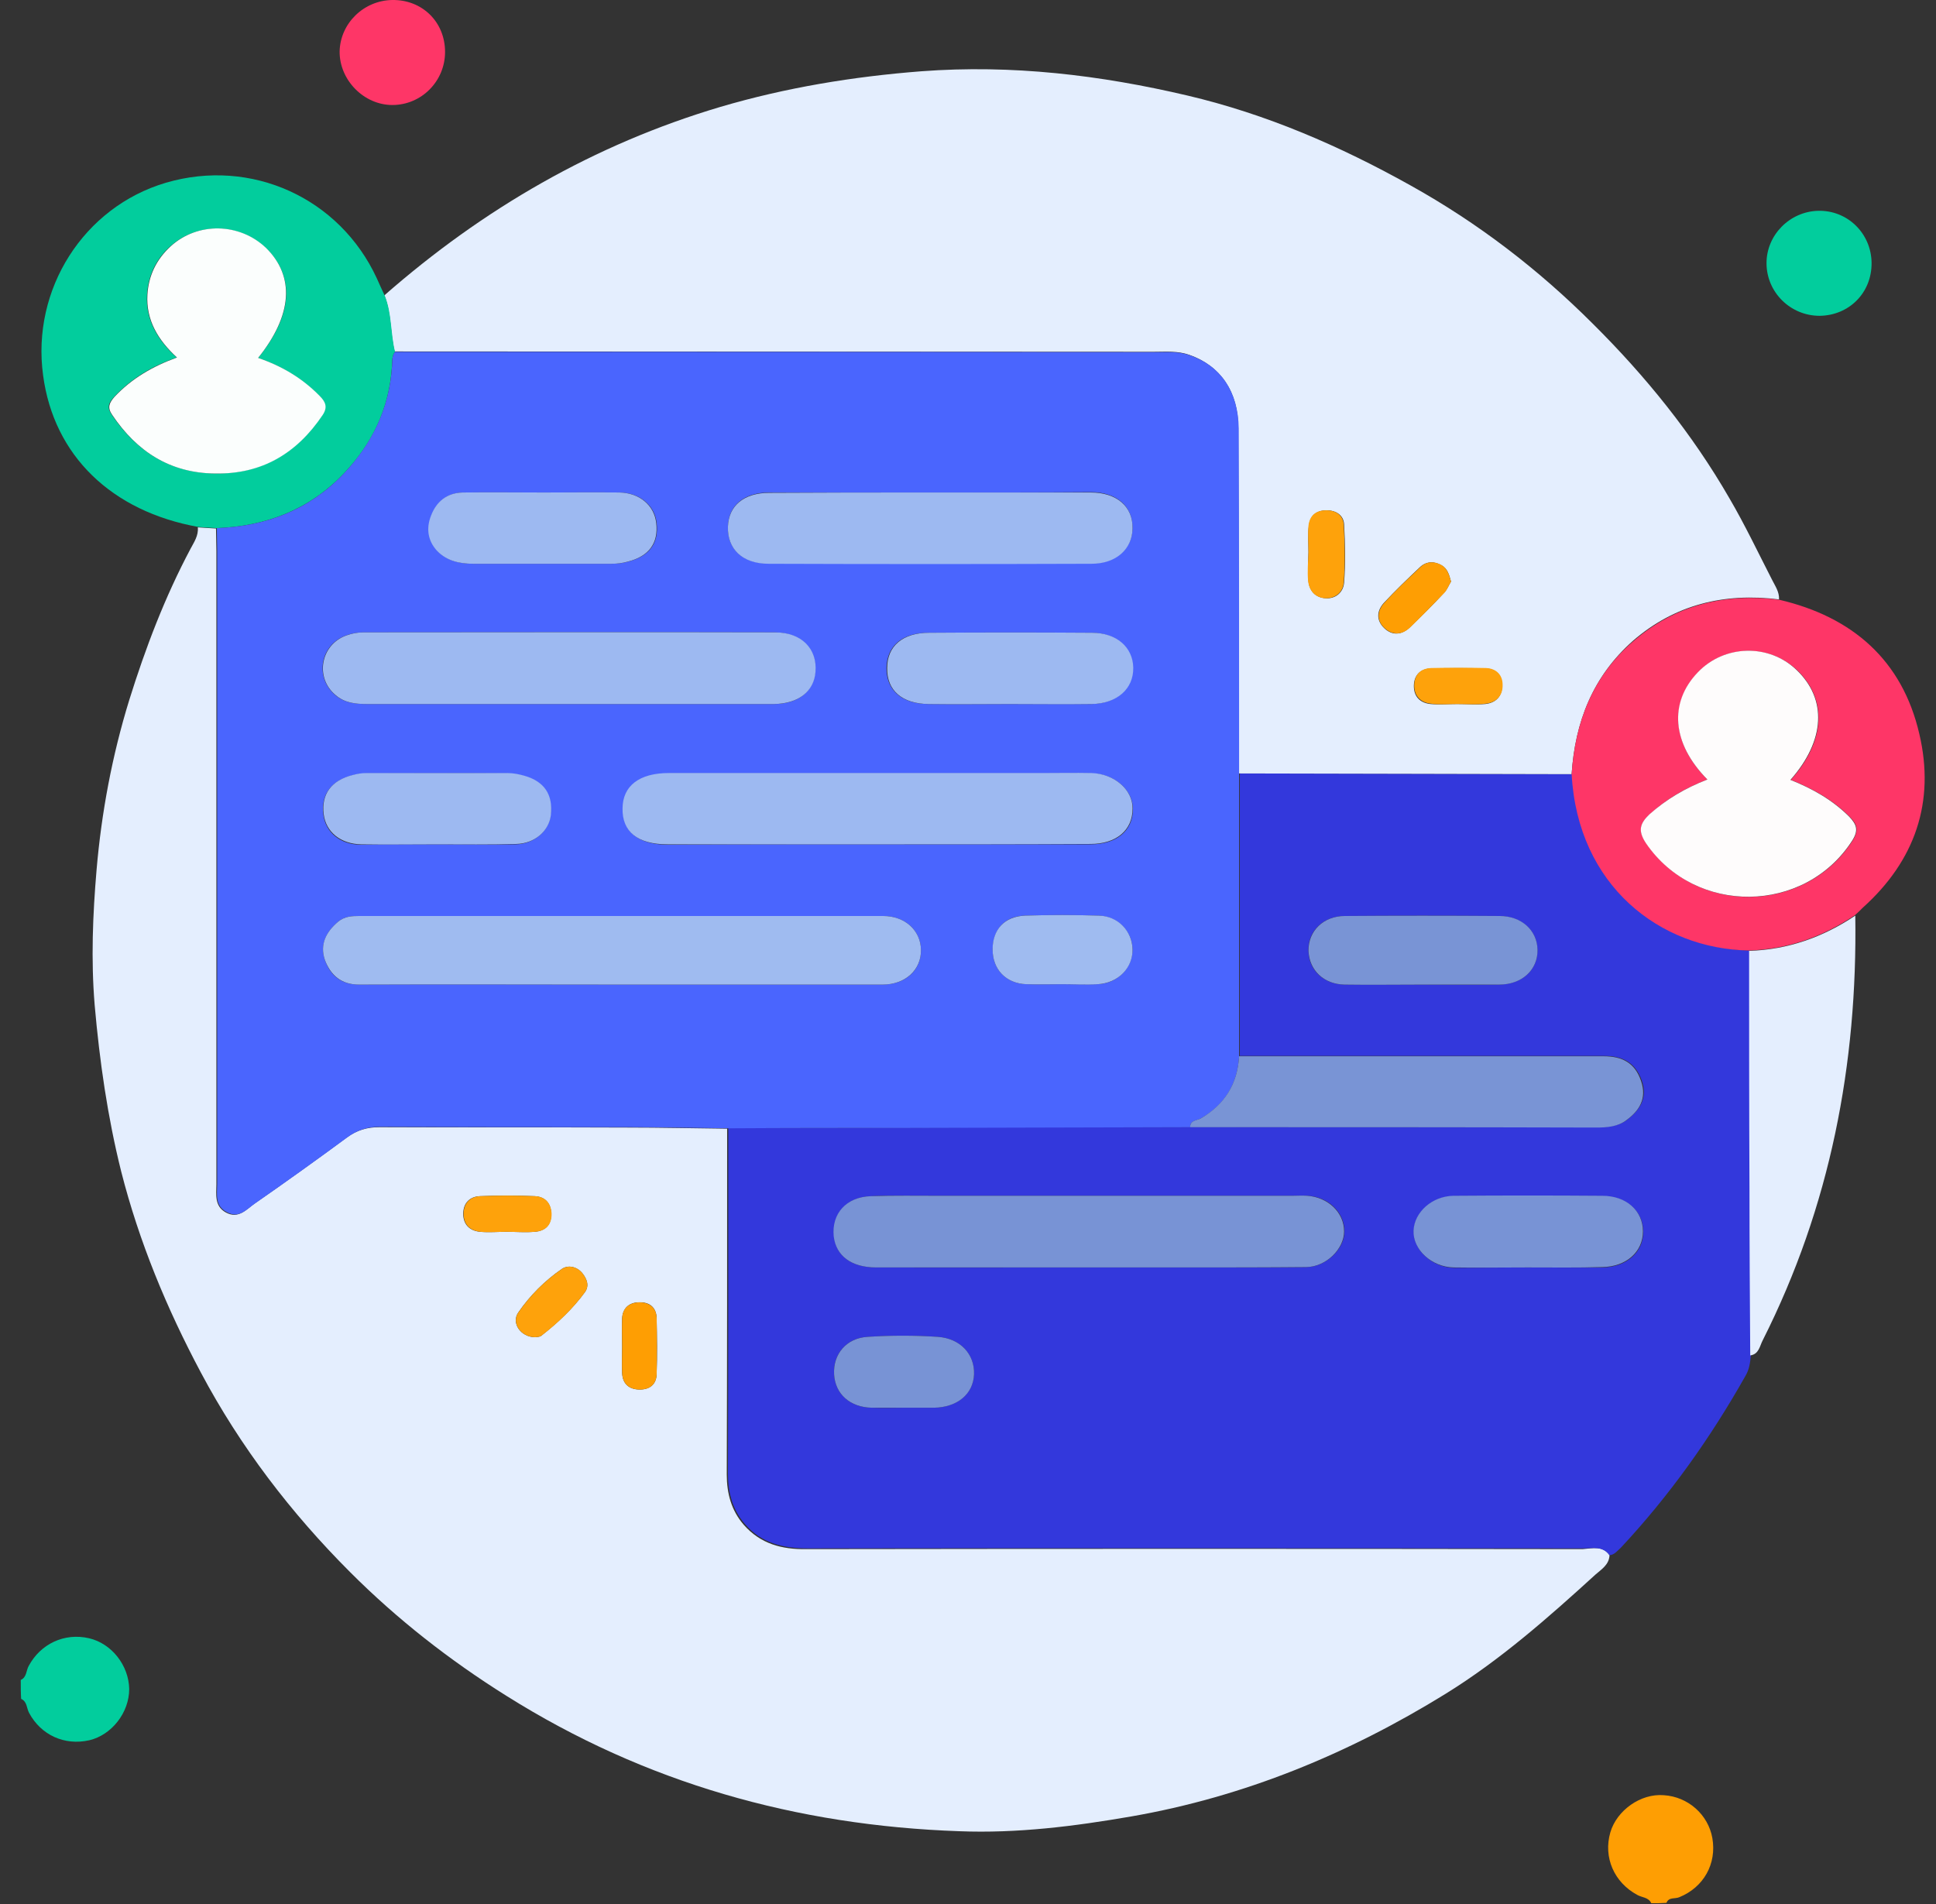 <svg width="61" height="60" viewBox="0 0 61 60" fill="none" xmlns="http://www.w3.org/2000/svg">
<rect x="0" y="0" width="61" height="60" fill="#333333" stroke="none"/>
<g clip-path="url(#clip0_722_63870)">
<path d="M0.654 52.939C0.845 52.855 0.822 52.64 0.905 52.497C1.276 51.804 2.028 51.445 2.805 51.625C3.522 51.792 4.059 52.485 4.071 53.226C4.071 53.966 3.522 54.671 2.817 54.839C2.028 55.018 1.288 54.671 0.917 53.978C0.834 53.823 0.857 53.62 0.666 53.536C0.654 53.345 0.654 53.142 0.654 52.939Z" fill="#02CD9D"/>
<path d="M52.029 59.976C51.946 59.785 51.73 59.797 51.587 59.713C50.858 59.319 50.512 58.531 50.739 57.742C50.942 57.049 51.695 56.511 52.423 56.571C53.188 56.619 53.821 57.181 53.953 57.921C54.096 58.734 53.678 59.474 52.913 59.785C52.782 59.845 52.579 59.773 52.507 59.964C52.34 59.976 52.184 59.976 52.029 59.976Z" fill="#FE9E03"/>
<path d="M50.713 49.008C50.701 49.307 50.462 49.45 50.271 49.618C48.778 50.98 47.26 52.318 45.54 53.381C42.481 55.269 39.208 56.619 35.647 57.24C33.855 57.551 32.051 57.778 30.223 57.706C25.098 57.527 20.331 56.189 15.958 53.441C14.166 52.318 12.517 51.028 11.036 49.546C9.172 47.682 7.571 45.591 6.328 43.25C5.253 41.231 4.381 39.128 3.819 36.918C3.389 35.197 3.138 33.441 2.983 31.673C2.864 30.239 2.923 28.817 3.043 27.407C3.198 25.603 3.533 23.811 4.07 22.067C4.584 20.418 5.193 18.817 6.006 17.288C6.113 17.085 6.257 16.882 6.233 16.619C6.424 16.631 6.615 16.643 6.806 16.655C6.806 16.894 6.818 17.133 6.818 17.372C6.818 24.014 6.818 30.657 6.818 37.312C6.818 37.634 6.747 38.005 7.117 38.208C7.511 38.423 7.762 38.112 8.013 37.933C8.993 37.252 9.96 36.559 10.916 35.854C11.239 35.615 11.561 35.52 11.956 35.52C14.548 35.532 17.153 35.52 19.757 35.532C20.809 35.532 21.86 35.556 22.911 35.568C22.911 39.2 22.911 42.832 22.899 46.464C22.899 47.061 23.043 47.599 23.437 48.053C23.963 48.65 24.632 48.829 25.408 48.817C33.557 48.805 41.717 48.805 49.865 48.817C50.187 48.793 50.498 48.698 50.713 49.008ZM15.958 38.817C16.257 38.817 16.555 38.841 16.842 38.817C17.189 38.793 17.38 38.59 17.368 38.232C17.356 37.897 17.153 37.706 16.842 37.694C16.269 37.67 15.695 37.67 15.122 37.694C14.811 37.706 14.608 37.897 14.596 38.22C14.584 38.578 14.787 38.781 15.122 38.817C15.396 38.841 15.683 38.817 15.958 38.817ZM16.866 42.139C16.902 42.127 16.997 42.139 17.057 42.091C17.571 41.685 18.049 41.242 18.431 40.717C18.575 40.514 18.491 40.299 18.348 40.12C18.168 39.904 17.893 39.857 17.702 39.988C17.165 40.358 16.699 40.824 16.328 41.362C16.101 41.697 16.412 42.139 16.866 42.139ZM19.602 42.437C19.602 42.712 19.59 42.987 19.602 43.262C19.614 43.584 19.793 43.775 20.128 43.787C20.45 43.799 20.677 43.644 20.689 43.309C20.713 42.712 20.701 42.127 20.689 41.529C20.677 41.195 20.462 41.028 20.14 41.039C19.829 41.039 19.614 41.219 19.602 41.553C19.59 41.84 19.602 42.139 19.602 42.437Z" fill="#E4EEFE"/>
<path d="M50.713 49.008C50.498 48.71 50.176 48.793 49.901 48.793C41.753 48.793 33.593 48.781 25.445 48.793C24.668 48.793 23.987 48.626 23.473 48.029C23.079 47.575 22.936 47.037 22.936 46.44C22.948 42.808 22.948 39.176 22.948 35.544C24.787 35.544 26.627 35.544 28.479 35.532C31.49 35.52 34.501 35.52 37.511 35.508C41.777 35.508 46.042 35.52 50.307 35.52C50.642 35.52 51 35.496 51.275 35.281C51.681 34.97 51.92 34.588 51.729 34.05C51.526 33.477 51.12 33.274 50.546 33.274C46.723 33.274 42.888 33.274 39.065 33.274C39.065 30.311 39.065 27.348 39.065 24.373C42.565 24.385 46.054 24.385 49.554 24.397C49.746 27.921 52.362 29.892 55.146 29.952C55.146 32.449 55.146 34.958 55.146 37.455C55.146 39.2 55.17 40.944 55.17 42.688C55.146 42.927 55.122 43.154 54.99 43.369C53.891 45.317 52.601 47.133 51.072 48.77C50.952 48.877 50.869 48.996 50.713 49.008ZM34.274 39.94C35.289 39.94 36.293 39.94 37.308 39.94C38.599 39.94 39.889 39.952 41.179 39.928C41.789 39.916 42.362 39.355 42.362 38.805C42.362 38.208 41.86 37.718 41.203 37.682C41.048 37.67 40.881 37.682 40.725 37.682C37.033 37.682 33.342 37.682 29.65 37.682C28.921 37.682 28.18 37.658 27.452 37.694C26.675 37.718 26.209 38.244 26.281 38.961C26.341 39.582 26.83 39.94 27.619 39.94C29.829 39.952 32.051 39.94 34.274 39.94ZM48.121 39.94C48.909 39.94 49.71 39.952 50.498 39.94C51.251 39.928 51.777 39.462 51.777 38.817C51.777 38.172 51.251 37.694 50.498 37.694C48.933 37.682 47.368 37.682 45.803 37.694C45.134 37.694 44.56 38.208 44.548 38.793C44.525 39.391 45.122 39.94 45.815 39.952C46.58 39.952 47.356 39.94 48.121 39.94ZM44.799 31.027C45.612 31.027 46.424 31.04 47.237 31.027C47.965 31.016 48.455 30.562 48.443 29.928C48.431 29.319 47.941 28.877 47.249 28.865C45.624 28.853 43.999 28.853 42.374 28.865C41.693 28.865 41.203 29.343 41.227 29.964C41.239 30.573 41.705 31.016 42.362 31.027C43.163 31.027 43.987 31.027 44.799 31.027ZM28.479 44.361C28.79 44.361 29.112 44.361 29.423 44.361C30.152 44.349 30.666 43.931 30.689 43.309C30.713 42.676 30.259 42.175 29.543 42.127C28.814 42.079 28.073 42.079 27.344 42.127C26.663 42.163 26.245 42.676 26.281 43.309C26.317 43.931 26.783 44.349 27.476 44.361C27.81 44.373 28.145 44.361 28.479 44.361Z" fill="#3338DC"/>
<path d="M49.519 24.396C46.018 24.384 42.529 24.384 39.029 24.373C39.029 20.741 39.029 17.108 39.017 13.489C39.017 12.341 38.455 11.529 37.476 11.183C37.105 11.051 36.735 11.087 36.353 11.087C28.384 11.087 20.403 11.075 12.434 11.075C12.29 10.49 12.338 9.88 12.111 9.307C15.218 6.583 18.718 4.552 22.697 3.369C24.764 2.76 26.878 2.413 29.029 2.246C31.884 2.031 34.668 2.365 37.416 3.011C39.901 3.596 42.219 4.6 44.441 5.842C46.568 7.025 48.479 8.494 50.188 10.203C51.849 11.852 53.318 13.668 54.489 15.699C54.979 16.535 55.397 17.419 55.839 18.279C55.934 18.471 56.066 18.65 56.054 18.889C54.334 18.674 52.78 19.044 51.454 20.191C50.188 21.314 49.626 22.748 49.519 24.396ZM45.911 22.186C46.209 22.186 46.508 22.21 46.795 22.186C47.141 22.15 47.332 21.935 47.332 21.589C47.32 21.278 47.129 21.075 46.807 21.063C46.233 21.051 45.66 21.051 45.086 21.063C44.764 21.075 44.561 21.266 44.549 21.589C44.537 21.935 44.728 22.15 45.074 22.186C45.361 22.21 45.636 22.186 45.911 22.186ZM41.227 17.407C41.215 17.706 41.203 18.005 41.227 18.303C41.251 18.614 41.442 18.829 41.765 18.853C42.087 18.877 42.326 18.662 42.35 18.363C42.398 17.754 42.386 17.132 42.35 16.523C42.338 16.248 42.111 16.081 41.801 16.081C41.466 16.081 41.275 16.26 41.239 16.571C41.203 16.846 41.227 17.132 41.227 17.407ZM45.719 18.327C45.66 18.112 45.612 17.921 45.421 17.813C45.194 17.682 44.955 17.682 44.752 17.861C44.357 18.232 43.975 18.602 43.605 18.996C43.378 19.247 43.354 19.546 43.617 19.797C43.868 20.036 44.166 20.012 44.417 19.773C44.788 19.414 45.158 19.056 45.504 18.674C45.6 18.578 45.648 18.435 45.719 18.327Z" fill="#E4EEFE"/>
<path d="M12.123 9.319C12.35 9.88 12.302 10.502 12.446 11.087C12.338 11.23 12.362 11.386 12.35 11.541C12.267 12.867 11.729 13.99 10.821 14.934C9.734 16.069 8.372 16.583 6.83 16.643C6.639 16.631 6.448 16.619 6.257 16.607C3.509 16.117 1.693 14.349 1.358 11.828C0.988 9.116 2.637 6.523 5.229 5.758C7.918 4.97 10.701 6.236 11.872 8.769C11.956 8.96 12.04 9.14 12.123 9.319ZM8.133 11.278C9.232 9.928 9.303 8.709 8.372 7.813C7.535 7.013 6.209 7.001 5.361 7.766C4.907 8.172 4.668 8.698 4.632 9.283C4.584 10.083 4.967 10.717 5.564 11.266C4.775 11.541 4.13 11.935 3.593 12.509C3.413 12.7 3.366 12.843 3.521 13.07C4.309 14.229 5.349 14.898 6.771 14.922C8.24 14.934 9.339 14.289 10.152 13.082C10.319 12.831 10.247 12.664 10.056 12.473C9.519 11.923 8.885 11.541 8.133 11.278Z" fill="#02CD9D"/>
<path d="M49.52 24.396C49.627 22.748 50.189 21.302 51.467 20.203C52.793 19.056 54.346 18.686 56.067 18.901C58.361 19.438 59.938 20.8 60.475 23.13C60.977 25.269 60.344 27.12 58.695 28.602C58.611 28.686 58.528 28.769 58.444 28.841C57.429 29.522 56.33 29.916 55.099 29.952C52.315 29.904 49.711 27.921 49.52 24.396ZM53.797 24.564C53.092 24.838 52.494 25.185 51.981 25.663C51.67 25.95 51.598 26.177 51.873 26.571C53.426 28.865 56.879 28.817 58.373 26.487C58.576 26.165 58.516 25.974 58.277 25.735C57.751 25.209 57.118 24.851 56.425 24.576C57.524 23.345 57.584 22.031 56.616 21.111C55.732 20.287 54.346 20.31 53.51 21.183C52.59 22.138 52.674 23.429 53.797 24.564Z" fill="#FE3667"/>
<path d="M55.111 29.964C56.33 29.928 57.441 29.534 58.457 28.853C58.528 33.536 57.668 38.017 55.541 42.234C55.446 42.413 55.422 42.676 55.147 42.712C55.135 40.968 55.123 39.223 55.123 37.479C55.111 34.958 55.111 32.461 55.111 29.964Z" fill="#E4EEFE"/>
<path d="M58.97 8.279C58.981 9.223 58.265 9.94 57.333 9.952C56.413 9.952 55.66 9.211 55.66 8.291C55.66 7.407 56.389 6.667 57.285 6.643C58.205 6.619 58.958 7.348 58.97 8.279Z" fill="#02CD9D"/>
<path d="M12.362 -9.452e-05C13.306 -0.012 14.023 0.693 14.023 1.637C14.023 2.557 13.282 3.309 12.362 3.309C11.466 3.309 10.689 2.521 10.701 1.613C10.725 0.729 11.466 0.012 12.362 -9.452e-05Z" fill="#FE3667"/>
<path d="M6.832 16.643C8.385 16.583 9.735 16.069 10.822 14.934C11.73 13.978 12.268 12.855 12.352 11.541C12.364 11.386 12.34 11.219 12.447 11.087C20.416 11.087 28.397 11.087 36.366 11.099C36.736 11.099 37.119 11.063 37.489 11.195C38.469 11.529 39.018 12.354 39.03 13.501C39.042 17.133 39.042 20.765 39.042 24.385C39.042 27.348 39.042 30.311 39.042 33.285C38.995 34.158 38.588 34.815 37.836 35.245C37.716 35.316 37.501 35.293 37.501 35.52C34.49 35.532 31.48 35.532 28.469 35.544C26.629 35.544 24.789 35.544 22.937 35.556C21.886 35.544 20.834 35.52 19.783 35.52C17.178 35.52 14.586 35.52 11.981 35.508C11.587 35.508 11.264 35.603 10.942 35.842C9.986 36.547 9.018 37.24 8.039 37.921C7.776 38.1 7.537 38.411 7.143 38.196C6.76 37.993 6.844 37.634 6.844 37.3C6.844 30.657 6.844 24.014 6.844 17.36C6.844 17.121 6.832 16.882 6.832 16.643ZM19.532 31.027C22.292 31.027 25.052 31.027 27.812 31.027C28.541 31.027 29.03 30.561 29.018 29.928C29.006 29.319 28.517 28.865 27.824 28.865C22.328 28.865 16.82 28.865 11.324 28.865C11.085 28.865 10.858 28.877 10.655 29.044C10.273 29.367 10.07 29.773 10.237 30.251C10.404 30.729 10.739 31.027 11.312 31.027C14.048 31.015 16.784 31.027 19.532 31.027ZM27.645 26.607C29.891 26.607 32.125 26.607 34.371 26.607C35.183 26.607 35.697 26.177 35.697 25.496C35.697 24.898 35.123 24.385 34.407 24.373C33.869 24.361 33.331 24.373 32.806 24.373C28.899 24.373 24.992 24.373 21.085 24.373C20.153 24.373 19.628 24.779 19.628 25.496C19.628 26.225 20.118 26.619 21.049 26.619C23.236 26.607 25.434 26.607 27.645 26.607ZM17.943 22.186C20.082 22.186 22.232 22.186 24.371 22.186C25.147 22.186 25.625 21.804 25.685 21.171C25.745 20.454 25.243 19.94 24.419 19.928C20.094 19.916 15.769 19.928 11.432 19.928C11.253 19.928 11.073 19.964 10.906 20.024C10.094 20.311 9.903 21.338 10.56 21.9C10.846 22.151 11.205 22.186 11.563 22.186C13.69 22.186 15.816 22.186 17.943 22.186ZM29.305 15.52C27.621 15.52 25.936 15.52 24.239 15.52C23.439 15.52 22.961 15.926 22.937 16.583C22.913 17.288 23.379 17.754 24.215 17.754C27.609 17.766 31.002 17.766 34.395 17.754C35.171 17.754 35.685 17.276 35.685 16.631C35.685 15.95 35.183 15.508 34.371 15.508C32.686 15.52 30.99 15.52 29.305 15.52ZM31.814 22.186C32.662 22.186 33.523 22.186 34.371 22.186C35.171 22.174 35.709 21.708 35.685 21.039C35.673 20.394 35.159 19.94 34.383 19.94C32.674 19.928 30.966 19.928 29.257 19.94C28.421 19.94 27.943 20.358 27.931 21.051C27.931 21.756 28.409 22.174 29.233 22.186C30.106 22.198 30.954 22.186 31.814 22.186ZM13.761 26.607C14.598 26.607 15.434 26.619 16.259 26.607C16.832 26.595 17.286 26.189 17.346 25.699C17.418 25.054 17.155 24.636 16.509 24.456C16.342 24.409 16.163 24.373 15.984 24.373C14.49 24.361 13.009 24.373 11.515 24.373C11.384 24.373 11.241 24.397 11.109 24.432C10.428 24.6 10.106 25.042 10.189 25.675C10.261 26.236 10.727 26.619 11.372 26.619C12.172 26.607 12.961 26.607 13.761 26.607ZM17.143 15.52C16.294 15.52 15.434 15.508 14.586 15.52C14.096 15.532 13.761 15.806 13.594 16.248C13.451 16.643 13.487 17.037 13.785 17.36C14.096 17.682 14.502 17.766 14.932 17.766C16.378 17.766 17.836 17.766 19.281 17.766C19.46 17.766 19.64 17.742 19.807 17.694C20.464 17.527 20.763 17.109 20.691 16.487C20.631 15.926 20.165 15.532 19.532 15.52C18.72 15.508 17.931 15.52 17.143 15.52ZM33.463 31.015C33.833 31.015 34.215 31.027 34.586 31.015C35.219 30.992 35.685 30.502 35.685 29.916C35.673 29.343 35.219 28.877 34.622 28.853C33.845 28.829 33.081 28.829 32.304 28.853C31.659 28.865 31.288 29.283 31.276 29.916C31.276 30.549 31.695 30.992 32.34 31.015C32.71 31.027 33.093 31.015 33.463 31.015Z" fill="#4A65FE"/>
<path d="M15.958 38.817C15.683 38.817 15.408 38.841 15.134 38.817C14.799 38.781 14.596 38.578 14.608 38.22C14.62 37.885 14.835 37.706 15.134 37.694C15.707 37.67 16.281 37.67 16.854 37.694C17.165 37.706 17.356 37.897 17.38 38.232C17.392 38.59 17.201 38.793 16.854 38.817C16.543 38.841 16.245 38.817 15.958 38.817Z" fill="#FEA20B"/>
<path d="M16.868 42.139C16.414 42.139 16.103 41.697 16.33 41.362C16.7 40.825 17.166 40.358 17.704 39.988C17.895 39.857 18.17 39.904 18.349 40.12C18.492 40.299 18.576 40.514 18.433 40.717C18.05 41.243 17.573 41.697 17.059 42.091C16.999 42.139 16.904 42.127 16.868 42.139Z" fill="#FEA20B"/>
<path d="M19.603 42.437C19.603 42.139 19.591 41.84 19.603 41.553C19.615 41.218 19.818 41.051 20.141 41.039C20.451 41.039 20.678 41.195 20.69 41.529C20.702 42.127 20.702 42.712 20.69 43.309C20.678 43.644 20.451 43.799 20.129 43.787C19.806 43.775 19.615 43.596 19.603 43.261C19.591 42.987 19.603 42.712 19.603 42.437Z" fill="#FE9E03"/>
<path d="M34.274 39.94C32.051 39.94 29.829 39.94 27.607 39.94C26.819 39.94 26.341 39.57 26.269 38.961C26.197 38.244 26.663 37.718 27.44 37.694C28.169 37.67 28.909 37.682 29.638 37.682C33.33 37.682 37.022 37.682 40.713 37.682C40.869 37.682 41.036 37.67 41.191 37.682C41.848 37.73 42.35 38.208 42.35 38.805C42.35 39.355 41.789 39.916 41.167 39.928C39.877 39.94 38.587 39.94 37.296 39.94C36.305 39.94 35.289 39.94 34.274 39.94Z" fill="#7893D5"/>
<path d="M37.5 35.52C37.5 35.293 37.703 35.316 37.834 35.245C38.587 34.803 38.993 34.158 39.041 33.285C42.864 33.285 46.7 33.285 50.523 33.285C51.108 33.285 51.514 33.489 51.706 34.062C51.897 34.612 51.658 34.994 51.252 35.293C50.977 35.508 50.63 35.532 50.284 35.532C46.031 35.52 41.765 35.52 37.5 35.52Z" fill="#7994D5"/>
<path d="M48.122 39.94C47.345 39.94 46.581 39.952 45.804 39.94C45.111 39.928 44.514 39.379 44.538 38.781C44.562 38.196 45.123 37.694 45.792 37.682C47.357 37.67 48.922 37.67 50.488 37.682C51.252 37.682 51.766 38.16 51.766 38.805C51.766 39.45 51.24 39.916 50.488 39.928C49.711 39.952 48.922 39.94 48.122 39.94Z" fill="#7893D5"/>
<path d="M44.801 31.027C43.989 31.027 43.176 31.039 42.364 31.027C41.707 31.015 41.253 30.573 41.229 29.964C41.217 29.343 41.695 28.865 42.376 28.865C44.001 28.853 45.625 28.853 47.25 28.865C47.943 28.865 48.433 29.319 48.445 29.928C48.457 30.561 47.955 31.027 47.238 31.027C46.426 31.027 45.613 31.027 44.801 31.027Z" fill="#7994D5"/>
<path d="M28.48 44.361C28.145 44.361 27.811 44.361 27.476 44.361C26.783 44.349 26.317 43.931 26.281 43.309C26.246 42.676 26.664 42.163 27.345 42.127C28.073 42.079 28.814 42.079 29.543 42.127C30.26 42.175 30.714 42.676 30.69 43.309C30.666 43.931 30.164 44.349 29.424 44.361C29.113 44.361 28.79 44.361 28.48 44.361Z" fill="#7893D5"/>
<path d="M45.911 22.186C45.636 22.186 45.362 22.21 45.087 22.174C44.74 22.138 44.549 21.911 44.561 21.577C44.573 21.254 44.764 21.063 45.099 21.051C45.672 21.039 46.246 21.039 46.819 21.051C47.142 21.063 47.345 21.266 47.345 21.577C47.357 21.911 47.154 22.138 46.807 22.174C46.508 22.21 46.21 22.186 45.911 22.186Z" fill="#FEA20B"/>
<path d="M41.227 17.407C41.227 17.133 41.203 16.846 41.227 16.571C41.263 16.249 41.454 16.081 41.789 16.081C42.099 16.081 42.315 16.237 42.338 16.523C42.374 17.133 42.386 17.754 42.338 18.363C42.315 18.65 42.087 18.865 41.753 18.853C41.43 18.829 41.251 18.614 41.215 18.303C41.191 18.005 41.215 17.706 41.227 17.407Z" fill="#FEA20B"/>
<path d="M45.72 18.327C45.648 18.447 45.6 18.578 45.517 18.674C45.158 19.044 44.8 19.415 44.43 19.773C44.179 20.012 43.88 20.024 43.629 19.797C43.366 19.558 43.39 19.247 43.617 18.996C43.976 18.602 44.37 18.232 44.764 17.861C44.955 17.682 45.206 17.682 45.433 17.814C45.6 17.921 45.66 18.112 45.72 18.327Z" fill="#FE9E03"/>
<path d="M8.133 11.278C8.898 11.541 9.531 11.924 10.069 12.473C10.26 12.664 10.332 12.832 10.164 13.082C9.352 14.289 8.253 14.946 6.783 14.922C5.361 14.91 4.31 14.229 3.533 13.07C3.378 12.844 3.438 12.7 3.605 12.509C4.143 11.935 4.788 11.553 5.576 11.266C4.979 10.717 4.597 10.084 4.645 9.283C4.68 8.698 4.919 8.184 5.373 7.766C6.222 6.989 7.548 7.013 8.384 7.814C9.292 8.71 9.22 9.928 8.133 11.278Z" fill="#FBFEFD"/>
<path d="M53.797 24.564C52.674 23.429 52.578 22.139 53.498 21.183C54.334 20.311 55.732 20.275 56.605 21.111C57.572 22.031 57.513 23.333 56.413 24.576C57.106 24.851 57.739 25.209 58.265 25.735C58.504 25.986 58.564 26.165 58.361 26.487C56.867 28.817 53.414 28.853 51.861 26.571C51.599 26.177 51.67 25.95 51.969 25.663C52.507 25.185 53.092 24.839 53.797 24.564Z" fill="#FEFCFC"/>
<path d="M19.532 31.027C16.796 31.027 14.048 31.015 11.312 31.027C10.751 31.027 10.416 30.729 10.237 30.251C10.069 29.761 10.273 29.367 10.655 29.044C10.858 28.877 11.085 28.865 11.324 28.865C16.82 28.865 22.328 28.865 27.823 28.865C28.516 28.865 29.006 29.319 29.018 29.928C29.03 30.561 28.528 31.027 27.811 31.027C25.052 31.027 22.292 31.027 19.532 31.027Z" fill="#9FBBF0"/>
<path d="M27.644 26.607C25.446 26.607 23.235 26.607 21.037 26.607C20.093 26.607 19.604 26.212 19.615 25.484C19.615 24.767 20.141 24.36 21.073 24.36C24.98 24.36 28.887 24.36 32.794 24.36C33.331 24.36 33.869 24.349 34.394 24.36C35.123 24.384 35.697 24.898 35.685 25.484C35.685 26.165 35.171 26.595 34.359 26.595C32.124 26.607 29.878 26.607 27.644 26.607Z" fill="#9DB9F1"/>
<path d="M17.942 22.186C15.815 22.186 13.688 22.186 11.573 22.186C11.203 22.186 10.857 22.151 10.57 21.9C9.913 21.35 10.104 20.311 10.916 20.024C11.084 19.964 11.263 19.928 11.442 19.928C15.767 19.928 20.092 19.916 24.429 19.928C25.253 19.928 25.755 20.442 25.695 21.171C25.648 21.792 25.158 22.174 24.381 22.186C22.231 22.186 20.08 22.186 17.942 22.186Z" fill="#9DB9F1"/>
<path d="M29.304 15.52C30.989 15.52 32.674 15.52 34.37 15.52C35.182 15.52 35.696 15.962 35.684 16.643C35.684 17.288 35.182 17.766 34.394 17.766C31.001 17.778 27.608 17.778 24.215 17.766C23.378 17.766 22.913 17.288 22.936 16.595C22.96 15.926 23.45 15.531 24.239 15.531C25.935 15.52 27.62 15.52 29.304 15.52Z" fill="#9DB9F1"/>
<path d="M31.812 22.186C30.964 22.186 30.104 22.198 29.256 22.186C28.419 22.174 27.941 21.756 27.953 21.052C27.953 20.358 28.443 19.94 29.279 19.94C30.988 19.928 32.697 19.928 34.405 19.94C35.181 19.94 35.695 20.394 35.707 21.04C35.719 21.709 35.194 22.174 34.393 22.186C33.521 22.198 32.661 22.186 31.812 22.186Z" fill="#9DB9F1"/>
<path d="M13.761 26.607C12.972 26.607 12.172 26.619 11.383 26.607C10.738 26.595 10.272 26.225 10.2 25.663C10.117 25.03 10.439 24.588 11.12 24.421C11.252 24.385 11.395 24.361 11.527 24.361C13.02 24.361 14.502 24.361 15.995 24.361C16.174 24.361 16.353 24.397 16.521 24.445C17.154 24.624 17.429 25.042 17.357 25.687C17.297 26.189 16.843 26.583 16.27 26.595C15.421 26.619 14.585 26.607 13.761 26.607Z" fill="#9DB9F1"/>
<path d="M17.141 15.52C17.93 15.52 18.73 15.508 19.519 15.52C20.152 15.532 20.618 15.926 20.677 16.488C20.749 17.109 20.451 17.527 19.793 17.694C19.626 17.742 19.447 17.766 19.268 17.766C17.822 17.766 16.364 17.766 14.919 17.766C14.489 17.766 14.082 17.682 13.772 17.36C13.473 17.037 13.425 16.643 13.581 16.248C13.748 15.806 14.082 15.532 14.572 15.52C15.433 15.508 16.281 15.52 17.141 15.52Z" fill="#9DB9F1"/>
<path d="M33.462 31.015C33.091 31.015 32.709 31.027 32.339 31.015C31.694 30.991 31.275 30.549 31.275 29.916C31.275 29.283 31.658 28.877 32.303 28.853C33.08 28.829 33.844 28.829 34.621 28.853C35.23 28.865 35.672 29.343 35.684 29.916C35.696 30.502 35.23 30.98 34.585 31.015C34.215 31.039 33.844 31.015 33.462 31.015Z" fill="#9FBBF0"/>
</g>
<defs>
<clipPath id="clip0_722_63870">
<rect width="60" height="59.976" fill="white" transform="translate(0.654)"/>
</clipPath>
</defs>
</svg>
